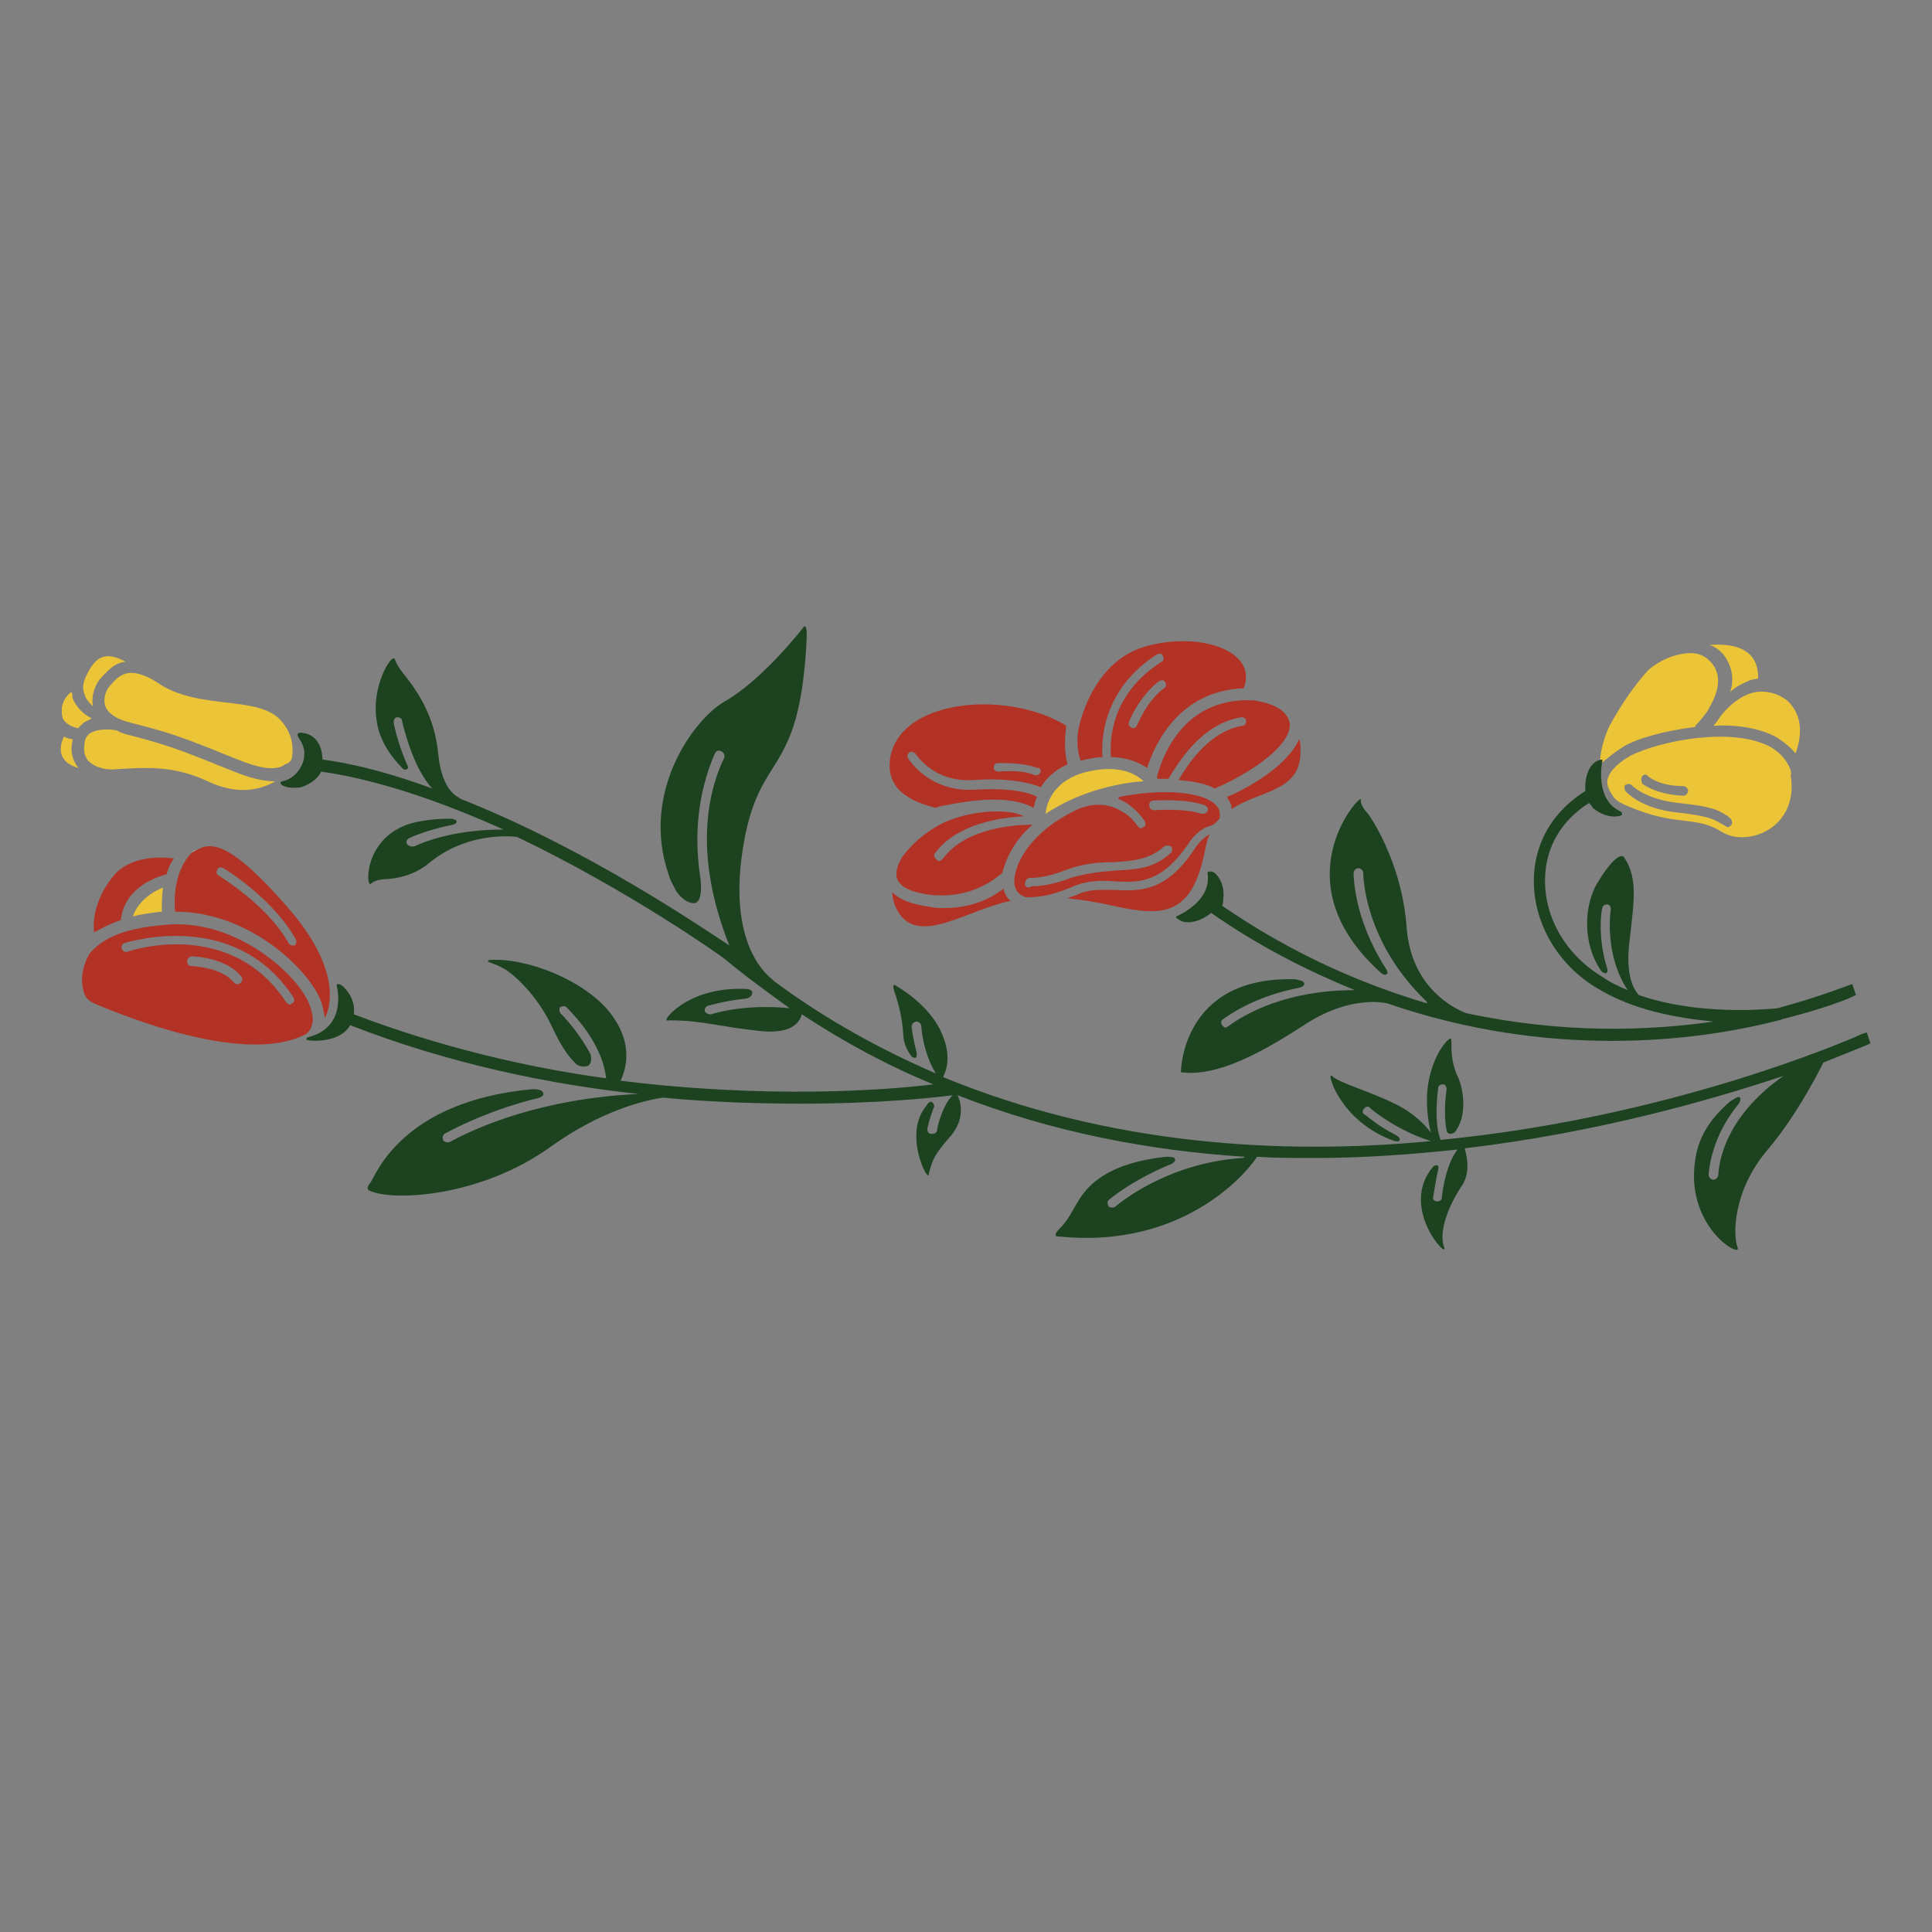 <?xml version="1.0" encoding="utf-8"?>
<!-- Generator: Adobe Illustrator 26.0.1, SVG Export Plug-In . SVG Version: 6.00 Build 0)  -->
<svg version="1.1" id="Layer_1" xmlns="http://www.w3.org/2000/svg" xmlns:xlink="http://www.w3.org/1999/xlink" x="0px" y="0px"
	 viewBox="0 0 16 16" style="enable-background:new 0 0 16 16;" xml:space="preserve">
<rect x="0" y="0" width="16" height="16" fill="#808080" stroke="none"/>
<style type="text/css">
	.st0{fill:#ECC438;}
	.st1{fill:none;}
	.st2{fill:#FFFFFF;}
	.st3{fill:#B23225;}
	.st4{fill:none;stroke:#FFFFFF;stroke-width:0.75;stroke-linecap:round;stroke-linejoin:round;stroke-miterlimit:10;}
	.st5{fill:#1C4220;}
</style>
<g>
	<g>
		<g>
			<g>
				<path class="st0" d="M14.56,5.62c-0.02,0-0.04,0.01-0.06,0.01c-0.07,0.03-0.13,0.06-0.17,0.1c0.03-0.1,0.02-0.2-0.05-0.3
					c-0.03-0.04-0.08-0.08-0.13-0.09C14.15,5.35,14.57,5.27,14.56,5.62z"/>
			</g>
		</g>
		<g>
			<g>
				<g>
					<path class="st1" d="M14.83,6.38c0,0.01,0.01,0.03,0.01,0.04C14.84,6.41,14.84,6.4,14.83,6.38z"/>
				</g>
			</g>
			<g>
				<g>
					<path class="st0" d="M14.83,6.38c-0.03-0.08-0.08-0.14-0.16-0.19c-0.32-0.18-0.94-0.05-1.17,0.07
						c-0.12,0.07-0.18,0.14-0.19,0.21c0,0.06,0.04,0.11,0.06,0.14c0.03,0.03,0.07,0.05,0.12,0.07c0.4,0.17,0.55,0.07,0.77,0.21
						c0.21,0.13,0.64-0.03,0.57-0.47c0,0,0-0.01,0-0.01C14.84,6.41,14.83,6.4,14.83,6.38z M13.6,6.43c0.01-0.02,0.04-0.02,0.05,0
						c0,0,0.09,0.08,0.29,0.08c0.02,0,0.04,0.02,0.04,0.04c0,0.02-0.02,0.04-0.04,0.04c0,0,0,0,0,0c-0.23-0.01-0.34-0.1-0.34-0.1
						C13.59,6.46,13.59,6.44,13.6,6.43z M14.34,6.83c-0.01,0.01-0.02,0.02-0.03,0.02c-0.01,0-0.01,0-0.02-0.01l-0.02-0.01
						c-0.07-0.04-0.1-0.07-0.37-0.1c-0.31-0.03-0.43-0.17-0.44-0.18c-0.01-0.02-0.01-0.04,0-0.05c0.02-0.01,0.04-0.01,0.05,0
						c0,0,0.11,0.12,0.39,0.15c0.29,0.03,0.33,0.06,0.41,0.11l0.01,0.01C14.34,6.78,14.35,6.81,14.34,6.83z"/>
				</g>
			</g>
			<g>
				<g>
					<path class="st0" d="M14.55,5.73c-0.15,0.02-0.27,0.16-0.3,0.2c-0.02,0.03-0.04,0.06-0.06,0.08c0.2-0.01,0.39,0.02,0.53,0.1
						c0.06,0.04,0.11,0.08,0.15,0.13c0.04-0.11,0.08-0.3-0.07-0.44C14.72,5.74,14.63,5.72,14.55,5.73z"/>
				</g>
			</g>
			<g>
				<g>
					<path class="st0" d="M13.45,6.18c0.12-0.07,0.35-0.13,0.59-0.16c0,0,0,0,0-0.01c0,0,0.05-0.05,0.1-0.12
						c0,0,0.01-0.01,0.01-0.02c0.06-0.1,0.12-0.24,0.04-0.36c-0.05-0.07-0.12-0.11-0.22-0.1c-0.11,0.01-0.23,0.06-0.32,0.14
						c-0.1,0.11-0.21,0.26-0.32,0.46c0,0-0.08,0.16-0.08,0.32C13.31,6.28,13.37,6.23,13.45,6.18z"/>
				</g>
			</g>
			<g>
				<g>
					<path class="st2" d="M14.84,6.44C14.84,6.43,14.84,6.43,14.84,6.44C14.84,6.43,14.84,6.43,14.84,6.44z"/>
				</g>
			</g>
		</g>
		<g>
			<g>
				<g>
					<path class="st0" d="M0.6,6.14c0-0.01,0-0.01,0-0.02C0.57,6.12,0.55,6.11,0.53,6.1C0.49,6.18,0.47,6.31,0.65,6.36
						C0.6,6.3,0.58,6.22,0.6,6.14z"/>
				</g>
			</g>
			<g>
				<g>
					<path class="st0" d="M0.7,5.75c0.01,0.04,0.04,0.07,0.07,0.1c-0.02-0.1,0.03-0.2,0.07-0.24c0.04-0.04,0.1-0.12,0.2-0.13
						C0.89,5.4,0.79,5.41,0.7,5.63C0.69,5.66,0.68,5.7,0.7,5.75z"/>
				</g>
			</g>
			<g>
				<g>
					<path class="st0" d="M1.99,6.41c-0.1-0.04-0.18-0.07-0.25-0.1C1.51,6.22,1.39,6.17,1.08,6.09C1.04,6.08,1,6.07,0.97,6.05
						C0.93,6.04,0.82,6.03,0.75,6.07C0.72,6.09,0.7,6.12,0.7,6.16c-0.01,0.06,0,0.1,0.03,0.14c0.06,0.06,0.16,0.08,0.23,0.07
						c0.22-0.01,0.46-0.04,0.76,0.1c0.25,0.12,0.44,0.07,0.56,0c0,0-0.01,0-0.01,0C2.19,6.47,2.1,6.45,1.99,6.41z"/>
				</g>
			</g>
			<g>
				<g>
					<path class="st0" d="M0.91,5.68C0.89,5.7,0.85,5.77,0.87,5.84c0.02,0.07,0.1,0.12,0.23,0.15c0.32,0.08,0.44,0.13,0.67,0.22
						c0.07,0.03,0.15,0.06,0.25,0.1c0.16,0.06,0.28,0.07,0.34,0.02C2.4,6.32,2.42,6.29,2.42,6.26c0.01-0.08,0-0.2-0.11-0.31
						c-0.2-0.19-0.69-0.07-1.01-0.3c0,0,0,0,0,0C1.06,5.5,0.98,5.6,0.91,5.68z"/>
				</g>
			</g>
			<g>
				<g>
					<path class="st0" d="M0.65,6.03C0.66,6.01,0.68,6,0.7,5.98c0.02-0.01,0.04-0.02,0.06-0.03C0.68,5.91,0.63,5.85,0.6,5.78
						C0.6,5.76,0.6,5.74,0.59,5.73c-0.05,0.04-0.1,0.11-0.07,0.22C0.53,5.97,0.57,6.02,0.65,6.03z"/>
				</g>
			</g>
		</g>
		<g>
			<g>
				<g>
					<path class="st1" d="M1.58,7.07C1.59,7.07,1.59,7.07,1.58,7.07C1.59,7.07,1.59,7.07,1.58,7.07z"/>
				</g>
			</g>
			<g>
				<g>
					<path class="st3" d="M1.38,7.24C1.39,7.2,1.41,7.15,1.44,7.11C1.31,7.09,1.1,7.1,0.97,7.22c-0.15,0.16-0.21,0.36-0.19,0.5
						C0.84,7.69,0.91,7.65,1,7.62C1.01,7.53,1.06,7.33,1.38,7.24z"/>
				</g>
			</g>
			<g>
				<g>
					<path class="st3" d="M2.58,8.5C2.6,8.45,2.59,8.38,2.55,8.29C2.43,8.04,1.93,7.6,1.36,7.66C0.99,7.69,0.83,7.79,0.74,7.9
						C0.7,7.97,0.66,8.08,0.69,8.2C0.7,8.25,0.73,8.29,0.78,8.31c0.26,0.11,1.27,0.52,1.76,0.25C2.55,8.55,2.57,8.53,2.58,8.5z
						 M1.99,8.14C1.99,8.14,1.98,8.15,1.97,8.15c-0.01,0-0.02,0-0.03-0.01C1.84,8.01,1.59,8,1.58,8C1.56,8,1.55,7.98,1.55,7.96
						c0-0.02,0.02-0.04,0.04-0.04C1.6,7.92,1.88,7.93,2,8.09C2.01,8.1,2.01,8.13,1.99,8.14z M2.42,8.31c-0.01,0-0.01,0.01-0.02,0.01
						c-0.01,0-0.02-0.01-0.03-0.02C1.91,7.6,1.09,7.87,1.06,7.88c-0.02,0.01-0.04,0-0.05-0.02C1,7.84,1.01,7.82,1.03,7.81
						c0.01,0,0.91-0.3,1.4,0.45C2.44,8.28,2.44,8.3,2.42,8.31z"/>
				</g>
			</g>
			<g>
				<g>
					<path class="st3" d="M1.58,7.07C1.44,7.22,1.44,7.46,1.45,7.55c0.6,0,1.07,0.45,1.19,0.7c0.03,0.06,0.04,0.12,0.05,0.18
						c0.05-0.09,0.14-0.41-0.32-0.93c-0.44-0.5-0.61-0.54-0.74-0.46C1.62,7.04,1.6,7.05,1.58,7.07C1.59,7.07,1.59,7.07,1.58,7.07z
						 M1.8,7.2c0.01-0.02,0.03-0.02,0.05-0.01c0.02,0.01,0.41,0.25,0.6,0.59c0.01,0.02,0,0.04-0.01,0.05c-0.01,0-0.01,0-0.02,0
						c-0.01,0-0.03-0.01-0.03-0.02C2.21,7.49,1.82,7.26,1.81,7.25C1.79,7.24,1.79,7.22,1.8,7.2z"/>
				</g>
			</g>
			<g>
				<g>
					<path class="st0" d="M1.1,7.59c0.07-0.02,0.15-0.03,0.24-0.04c0,0,0,0,0,0c0-0.05,0-0.12,0.01-0.2
						C1.18,7.42,1.12,7.53,1.1,7.59z"/>
				</g>
			</g>
			<g>
				<g>
					<path class="st2" d="M1.63,7.03C1.62,7.04,1.61,7.05,1.59,7.06C1.6,7.05,1.62,7.04,1.63,7.03z"/>
				</g>
			</g>
		</g>
		<g>
			<g>
				<path class="st4" d="M3.18,7.1"/>
			</g>
		</g>
		<g>
			<g>
				<g>
					<g>
						<path class="st3" d="M7.82,7.52c-0.04,0-0.08,0-0.12-0.01C7.55,7.49,7.45,7.45,7.39,7.39c0,0.06,0.02,0.12,0.06,0.18
							C7.63,7.82,8,7.54,8.37,7.46C8.34,7.44,8.32,7.4,8.31,7.36C8.22,7.43,8.06,7.52,7.82,7.52z"/>
					</g>
				</g>
			</g>
			<g>
				<g>
					<g>
						<path class="st3" d="M8.95,6.3c0.01,0,0.03-0.01,0.04-0.01c0.05-0.01,0.1-0.02,0.14-0.02c-0.01-0.14,0-0.56,0.45-0.85
							c0.02-0.01,0.04-0.01,0.05,0.01c0.01,0.02,0.01,0.04-0.01,0.05C9.2,5.75,9.19,6.12,9.2,6.27c0.14,0,0.24,0.05,0.3,0.09
							c0.06-0.19,0.26-0.64,0.8-0.66c0.12-0.31-0.36-0.47-0.8-0.35C9.12,5.45,8.98,5.84,8.94,6C8.92,6.08,8.91,6.19,8.95,6.3z
							 M9.64,5.7C9.5,5.8,9.42,6,9.42,6C9.41,6.02,9.4,6.03,9.39,6.03c0,0-0.01,0-0.01,0C9.35,6.02,9.34,6,9.35,5.98
							c0-0.01,0.09-0.22,0.25-0.34c0.02-0.01,0.04-0.01,0.05,0.01C9.66,5.67,9.66,5.69,9.64,5.7z"/>
					</g>
				</g>
			</g>
			<g>
				<g>
					<g>
						<path class="st3" d="M10.16,6.6c0.02,0.03,0.04,0.06,0.04,0.1c0.24-0.16,0.58-0.14,0.57-0.49c0-0.03,0-0.06-0.01-0.09
							C10.66,6.35,10.31,6.54,10.16,6.6z"/>
					</g>
				</g>
			</g>
			<g>
				<g>
					<g>
						<path class="st0" d="M9.01,6.39C8.7,6.46,8.66,6.69,8.66,6.74C8.75,6.68,8.86,6.62,9,6.57c0.14-0.05,0.31-0.09,0.47-0.1
							C9.41,6.41,9.27,6.33,9.01,6.39z"/>
					</g>
				</g>
			</g>
			<g>
				<g>
					<path class="st3" d="M8.83,6.01C8.36,5.72,7.5,5.78,7.38,6.24c-0.07,0.29,0.16,0.4,0.37,0.45c0,0,0.02-0.01,0.07-0.02
						c0,0,0.01,0,0.01,0c0.01,0,0.03-0.01,0.05-0.01c0.16-0.03,0.48-0.08,0.68,0.03c0.01-0.03,0.01-0.06,0.03-0.09
						C8.54,6.57,8.38,6.52,8.07,6.54C7.69,6.56,7.53,6.29,7.52,6.28c-0.01-0.02,0-0.04,0.01-0.05c0.02-0.01,0.04,0,0.05,0.01
						c0.01,0.01,0.15,0.24,0.48,0.22c0.27-0.02,0.47,0.02,0.56,0.06c0.04-0.07,0.11-0.14,0.22-0.19C8.81,6.21,8.82,6.1,8.83,6.01z
						 M8.62,6.39C8.61,6.41,8.6,6.42,8.58,6.42c0,0-0.01,0-0.01,0c-0.11-0.05-0.29-0.03-0.3-0.03c-0.02,0-0.04-0.01-0.04-0.03
						c0-0.02,0.01-0.04,0.03-0.04c0.01,0,0.2-0.01,0.33,0.04C8.61,6.35,8.62,6.38,8.62,6.39z"/>
				</g>
			</g>
			<g>
				<path class="st3" d="M10.61,5.88c-0.07-0.05-0.16-0.07-0.23-0.08c0,0,0,0,0,0c-0.61-0.03-0.77,0.52-0.8,0.64
					c0,0,0.01,0.01,0.01,0.01c0.03,0,0.06,0,0.09,0c0,0,0-0.01,0-0.01C9.7,6.43,9.9,6,10.28,5.94c0.02,0,0.04,0.01,0.04,0.03
					c0,0.02-0.01,0.04-0.03,0.04C9.99,6.06,9.81,6.38,9.76,6.46c0.12,0.01,0.23,0.03,0.3,0.07c0.17-0.07,0.58-0.29,0.62-0.5
					C10.69,5.98,10.67,5.93,10.61,5.88z"/>
				<path class="st3" d="M8.89,7.34C9.01,7.29,9.13,7.29,9.24,7.3c0.2,0.01,0.38,0.01,0.6-0.31c0,0,0.07-0.12,0.18-0.15
					c0.04-0.01,0.06-0.04,0.08-0.06c0.01-0.06-0.01-0.09-0.02-0.1C9.98,6.55,9.61,6.53,9.27,6.6c-0.01,0-0.01,0.02,0,0.02
					C9.34,6.65,9.42,6.71,9.48,6.8c0.01,0.02,0.01,0.04-0.01,0.05c-0.01,0-0.01,0.01-0.02,0.01c-0.01,0-0.02-0.01-0.03-0.02
					C9.38,6.78,9.33,6.74,9.29,6.72C9.18,6.65,9.05,6.65,8.93,6.7C8.54,6.88,8.4,7.15,8.4,7.3c0,0.04,0.01,0.07,0.04,0.1
					c0.01,0.01,0.03,0.02,0.05,0.03C8.54,7.43,8.66,7.44,8.89,7.34z M9.55,6.63c0.01,0,0.27-0.02,0.43,0.04
					C10,6.68,10.01,6.7,10,6.72C9.99,6.73,9.98,6.74,9.96,6.74c0,0-0.01,0-0.01,0C9.81,6.69,9.56,6.71,9.56,6.71
					c-0.02,0-0.04-0.01-0.04-0.03C9.51,6.65,9.53,6.63,9.55,6.63z M8.52,7.35c-0.02,0-0.04-0.02-0.03-0.04
					c0-0.02,0.02-0.04,0.04-0.04c0,0,0.11,0.01,0.31-0.07c0.14-0.05,0.27-0.06,0.38-0.06c0.16-0.01,0.3-0.02,0.42-0.13
					C9.66,7,9.68,7,9.7,7.01c0.01,0.02,0.01,0.04,0,0.05C9.55,7.2,9.4,7.2,9.23,7.21C9.12,7.22,9,7.23,8.87,7.27
					c-0.18,0.07-0.3,0.07-0.33,0.07C8.53,7.35,8.52,7.35,8.52,7.35z"/>
				<path class="st3" d="M9.9,7.02C9.66,7.39,9.44,7.38,9.23,7.37c-0.11,0-0.21-0.01-0.31,0.04C8.89,7.42,8.86,7.43,8.84,7.44
					C9.05,7.46,9.21,7.5,9.21,7.5c0.41,0.09,0.66,0.1,0.77-0.46C9.99,6.99,10,6.94,10.02,6.91C9.95,6.94,9.9,7.02,9.9,7.02z"/>
				<path class="st3" d="M8.55,6.83c-0.13,0-0.55,0.02-0.74,0.28C7.8,7.12,7.79,7.13,7.78,7.13c-0.01,0-0.02,0-0.02-0.01
					C7.74,7.11,7.73,7.08,7.74,7.07c0.18-0.25,0.55-0.3,0.74-0.31C8.42,6.73,8.34,6.72,8.26,6.72c-0.15,0-0.3,0.03-0.44,0.09
					C7.66,6.89,7.55,6.99,7.47,7.1C7.44,7.15,7.41,7.22,7.43,7.28c0.03,0.07,0.12,0.11,0.27,0.13c0.36,0.04,0.56-0.15,0.6-0.18
					C8.33,7.12,8.39,6.97,8.55,6.83z"/>
			</g>
		</g>
	</g>
	<path class="st5" d="M15.36,8.59c-0.31,0.13-1.68,0.68-3.43,0.85c-0.06-0.16-0.02-0.41-0.02-0.43c0-0.02,0.02-0.03,0.04-0.03
		c0.02,0,0.03,0.02,0.03,0.04c0,0-0.03,0.2,0,0.34c0,0.01,0.01,0.03,0.03,0.03c0.02,0,0.04-0.01,0.05-0.03
		c0.1-0.15,0.05-0.37,0.01-0.45c-0.05-0.1-0.05-0.22-0.05-0.26c0-0.04,0-0.05-0.01-0.05c-0.01,0-0.13,0.1-0.18,0.36
		c-0.03,0.18,0,0.34,0.02,0.42c-0.06-0.08-0.16-0.17-0.28-0.23c-0.24-0.12-0.48-0.18-0.54-0.24c-0.05-0.05,0.06,0.38,0.52,0.54
		c0,0,0.04,0.01,0.04-0.01c0.01-0.02-0.03-0.04-0.03-0.04s0,0,0,0c-0.16-0.08-0.25-0.17-0.26-0.17c-0.02-0.01-0.02-0.04,0-0.05
		c0.01-0.02,0.04-0.02,0.05,0c0,0,0.21,0.18,0.5,0.27c-1.25,0.12-2.68,0.03-4.04-0.53C7.84,8.86,7.88,8.74,7.8,8.56
		c-0.1-0.24-0.37-0.39-0.37-0.39S7.39,8.13,7.4,8.19c0.02,0.06,0.07,0.2,0.08,0.37c0,0.07,0.03,0.14,0.07,0.19
		c0.01,0.01,0.02,0.01,0.03,0.01c0.02,0,0.01-0.05,0.01-0.05s0,0,0,0C7.56,8.6,7.55,8.51,7.55,8.5c0-0.02,0.02-0.04,0.04-0.04
		c0.02,0,0.04,0.02,0.04,0.04c0,0,0.01,0.21,0.12,0.39c-0.46-0.2-0.92-0.45-1.36-0.78l0.02,0.01c0,0-0.39-0.23-0.26-1.08
		c0.13-0.85,0.47-0.56,0.53-1.74c0,0,0.01-0.16-0.03-0.1C6.61,5.25,6.3,5.64,6,5.81C5.74,5.96,5.3,6.57,5.54,7.25
		c0.01,0.04,0.03,0.07,0.05,0.11C5.6,7.39,5.67,7.48,5.75,7.48C5.83,7.47,5.8,7.27,5.8,7.27l0,0c-0.07-0.45,0.02-0.8,0.12-1.03
		c0.01-0.02,0.03-0.03,0.05-0.02C6,6.23,6,6.26,6,6.27C5.85,6.58,5.75,7.1,6.04,7.83C5.84,7.7,4.87,7.03,3.8,6.61l0.01,0
		C3.79,6.6,3.66,6.55,3.63,6.25C3.6,5.93,3.46,5.73,3.35,5.59c0,0-0.06-0.07-0.08-0.13C3.25,5.4,3.07,5.68,3.12,5.97
		c0.02,0.16,0.12,0.3,0.22,0.4c0.01,0,0.01,0.01,0.03,0c0.02-0.01,0-0.04,0-0.04s0,0,0,0C3.3,6.17,3.26,6,3.26,5.98
		c0-0.02,0.01-0.04,0.03-0.04c0.02,0,0.04,0.01,0.04,0.03c0,0,0.08,0.38,0.25,0.56C3.28,6.42,2.97,6.33,2.67,6.29
		c0-0.13-0.07-0.21-0.16-0.22C2.45,6.06,2.46,6.09,2.48,6.12c0,0,0,0,0,0s0.03,0.04,0.04,0.1c0,0.03,0,0.06-0.01,0.09
		C2.47,6.42,2.39,6.46,2.34,6.47C2.29,6.48,2.35,6.54,2.49,6.52c0,0,0.12-0.03,0.17-0.13c0.49,0.07,1.02,0.26,1.51,0.48
		c-0.34,0-0.59,0.07-0.74,0.14c0,0-0.01,0-0.02,0C3.39,7.01,3.38,7,3.37,6.99c-0.01-0.02,0-0.04,0.02-0.05
		C3.48,6.9,3.6,6.86,3.75,6.83c0,0,0,0,0,0S3.79,6.82,3.78,6.8c0-0.01-0.03-0.02-0.05-0.02c-0.1,0-0.22,0.01-0.33,0.04
		c-0.39,0.12-0.37,0.53-0.33,0.5C3.11,7.28,3.2,7.28,3.2,7.28c0.22-0.01,0.35-0.13,0.35-0.13c0.29-0.24,0.62-0.23,0.73-0.22
		c0.94,0.45,1.71,1,1.72,1.01c0.18,0.15,0.36,0.28,0.54,0.41C6.15,8.31,5.89,8.4,5.89,8.4c0,0-0.01,0-0.01,0
		c-0.02,0-0.03-0.01-0.04-0.02c-0.01-0.02,0-0.04,0.02-0.05c0.01,0,0.12-0.04,0.32-0.06c0,0,0,0,0,0s0.05-0.01,0.05-0.05
		c0-0.02-0.03-0.03-0.05-0.03C5.72,8.17,5.52,8.42,5.52,8.44c0,0.02,0.02,0.01,0.02,0.01c0.28,0,0.39,0.05,0.77,0.09
		c0.23,0.02,0.31-0.06,0.33-0.14c0.35,0.23,0.72,0.43,1.09,0.58C7.33,9.03,6.34,9.1,5.14,8.95C5.16,8.9,5.26,8.7,5.09,8.44
		C4.9,8.14,4.38,7.93,4.06,7.95c0,0-0.02,0-0.02,0.01S4.1,7.98,4.17,8.02C4.23,8.05,4.41,8.2,4.54,8.44C4.61,8.58,4.66,8.7,4.76,8.8
		c0,0,0,0,0.01,0.01c0.01,0.01,0.04,0.03,0.09,0.02c0.04-0.01,0.04-0.07,0.03-0.1C4.81,8.58,4.71,8.46,4.64,8.39
		c-0.01-0.02-0.01-0.04,0-0.05c0.02-0.01,0.04-0.01,0.05,0C4.8,8.45,4.99,8.67,5.02,8.93C4.36,8.84,3.64,8.67,2.93,8.4
		c0.02-0.15-0.1-0.24-0.1-0.24S2.78,8.13,2.79,8.17c0,0,0.09,0.34-0.24,0.42c0,0-0.02,0.01-0.01,0.02c0,0.01,0.27,0.04,0.36-0.12
		c0.82,0.32,1.65,0.49,2.39,0.57c0,0,0,0-0.01,0c-0.8,0.04-1.32,0.27-1.56,0.4c-0.01,0-0.01,0-0.02,0c-0.01,0-0.03-0.01-0.03-0.02
		c-0.01-0.02,0-0.04,0.01-0.05c0.15-0.08,0.4-0.2,0.75-0.29c0,0,0,0,0,0S4.5,9.09,4.5,9.06c0-0.04-0.07-0.04-0.09-0.04
		c-1.09,0.1-1.3,0.72-1.34,0.77C3.02,9.85,3.06,9.86,3.06,9.86c0.18,0.09,0.92,0.06,1.51-0.37c0.38-0.27,0.72-0.37,0.92-0.4
		C5.91,9.13,6.3,9.14,6.64,9.14c0.64,0,1.1-0.05,1.25-0.07C7.81,9.15,7.77,9.3,7.76,9.36c0,0.02-0.02,0.03-0.04,0.03
		c0,0-0.01,0-0.01,0c-0.02,0-0.03-0.02-0.03-0.04c0-0.01,0.02-0.09,0.05-0.17c0,0,0,0,0,0s0.02-0.03-0.01-0.05
		C7.71,9.11,7.68,9.14,7.67,9.16C7.48,9.39,7.68,9.78,7.69,9.73c0.03-0.12,0.04-0.16,0.19-0.33C8,9.25,7.95,9.11,7.93,9.07
		c0.79,0.31,1.6,0.46,2.38,0.51c0,0-0.01,0.01-0.02,0.01C9.65,9.63,9.24,9.99,9.24,9.99C9.23,10,9.22,10,9.21,10
		c-0.01,0-0.02,0-0.03-0.01c-0.01-0.02-0.01-0.04,0-0.05c0.01-0.01,0.2-0.17,0.52-0.3c0,0,0,0,0,0S9.74,9.62,9.73,9.6
		c0-0.02-0.04-0.02-0.07-0.02C9.17,9.63,9.02,9.82,8.96,9.9c-0.07,0.1-0.1,0.19-0.18,0.27c-0.08,0.08-0.01,0.07-0.01,0.07
		c1.08,0.11,1.6-0.59,1.64-0.66c0.16,0.01,0.32,0.01,0.48,0.01c0.41,0,0.8-0.03,1.18-0.07c-0.09,0.12-0.12,0.31-0.13,0.4
		c0,0.02-0.02,0.03-0.04,0.03c0,0,0,0,0,0c-0.02,0-0.04-0.02-0.03-0.04c0.01-0.06,0.02-0.14,0.04-0.22c0,0,0,0,0,0
		s0.01-0.04-0.01-0.04c-0.02,0-0.03,0.01-0.03,0.01c-0.29,0.34,0.13,0.78,0.09,0.67c-0.05-0.13,0.04-0.35,0.14-0.5
		c0.08-0.11,0.05-0.25,0.03-0.32c1.1-0.13,2.04-0.4,2.64-0.6c-0.44,0.31-0.53,0.65-0.54,0.82c0,0.02-0.02,0.04-0.04,0.04
		c0,0,0,0,0,0c-0.02,0-0.04-0.02-0.04-0.04c0.01-0.13,0.06-0.36,0.25-0.59c0,0,0,0,0,0c0,0,0,0,0,0s0.02-0.03,0.01-0.05
		c-0.01-0.02-0.06,0.02-0.08,0.03c-0.14,0.12-0.26,0.27-0.29,0.48c-0.09,0.56,0.39,0.83,0.35,0.73c-0.04-0.1-0.04-0.47,0.25-0.81
		c0.22-0.26,0.39-0.58,0.46-0.72c0.12-0.05,0.38-0.15,0.39-0.16c-0.01-0.03-0.02-0.06-0.03-0.09C15.42,8.56,15.38,8.58,15.36,8.59z"
		/>
	<path class="st5" d="M14.72,8.35c-0.11,0.01-0.66,0.06-1.15-0.11c-0.05-0.06-0.1-0.17-0.08-0.4c0.04-0.37,0.08-0.56-0.04-0.74
		c-0.01-0.01-0.01-0.01-0.02-0.01c-0.03,0-0.09,0.04-0.2,0.22c-0.11,0.18-0.13,0.5,0.03,0.73c0,0,0,0,0,0
		c0.01,0.01,0.02,0.02,0.04,0.02c0.02-0.01,0.01-0.04,0.01-0.04s0,0,0,0c-0.08-0.25-0.05-0.48-0.04-0.5c0-0.02,0.02-0.03,0.04-0.03
		c0.02,0,0.03,0.02,0.03,0.04c0,0-0.06,0.37,0.14,0.67c-0.07-0.03-0.14-0.06-0.21-0.11c-0.35-0.21-0.53-0.59-0.46-0.95
		c0.04-0.2,0.16-0.37,0.35-0.49c0.01,0.01,0.02,0.02,0.03,0.04c0.12,0.1,0.23,0.07,0.24,0.06c0.01-0.02-0.01-0.03-0.01-0.03
		c-0.22-0.1-0.15-0.42-0.15-0.42c0.01-0.02-0.04,0-0.04,0c-0.07,0.03-0.11,0.14-0.1,0.25c-0.22,0.14-0.36,0.33-0.41,0.57
		c-0.08,0.4,0.12,0.83,0.5,1.06c0.31,0.19,0.67,0.25,0.97,0.28c-0.55,0.08-1.26,0.1-2.05-0.07c-0.1-0.04-0.45-0.21-0.49-0.7
		c-0.04-0.57-0.32-0.95-0.32-0.95s-0.07-0.07-0.06-0.12c0-0.05-0.68,0.68,0.17,1.44c0,0,0.03,0.02,0.04,0.01
		c0.02-0.01,0.01-0.03-0.01-0.06c0,0,0,0,0,0c-0.26-0.41-0.26-0.76-0.26-0.78c0-0.02,0.02-0.04,0.04-0.04
		c0.02,0,0.04,0.02,0.04,0.04c0,0.01,0,0.56,0.52,1.06c0,0,0.01,0.01,0.01,0.02c-0.54-0.16-1.12-0.41-1.7-0.81
		c0.01-0.02,0.01-0.03,0.01-0.05c0.02-0.15-0.07-0.23-0.09-0.23C10,7.21,10,7.23,10,7.23c0.04,0.24-0.26,0.36-0.26,0.36
		C9.73,7.6,9.77,7.62,9.77,7.62c0.06,0.04,0.18,0.01,0.26-0.06c0.4,0.28,0.8,0.48,1.19,0.64c-0.56,0-0.9,0.19-1.05,0.3
		c-0.01,0-0.01,0.01-0.02,0.01c-0.01,0-0.02-0.01-0.03-0.02c-0.01-0.02-0.01-0.04,0.01-0.05c0.11-0.08,0.32-0.2,0.63-0.26
		c0,0,0,0,0,0s0.05-0.01,0.04-0.04c-0.01-0.02-0.04-0.02-0.07-0.03C9.78,8.08,9.78,8.88,9.78,8.88c0.31,0.04,0.68-0.17,1.05-0.41
		c0.35-0.22,0.62-0.17,0.66-0.16c0.67,0.23,1.3,0.31,1.86,0.31c0.56,0,1.03-0.08,1.38-0.17c0.01,0,0.03-0.01,0.03-0.01
		c0.24-0.06,0.42-0.12,0.52-0.16c0,0,0.03-0.01,0.09-0.04c-0.01-0.03-0.02-0.06-0.03-0.09C15.33,8.15,15.09,8.25,14.72,8.35z"/>
</g>
</svg>
